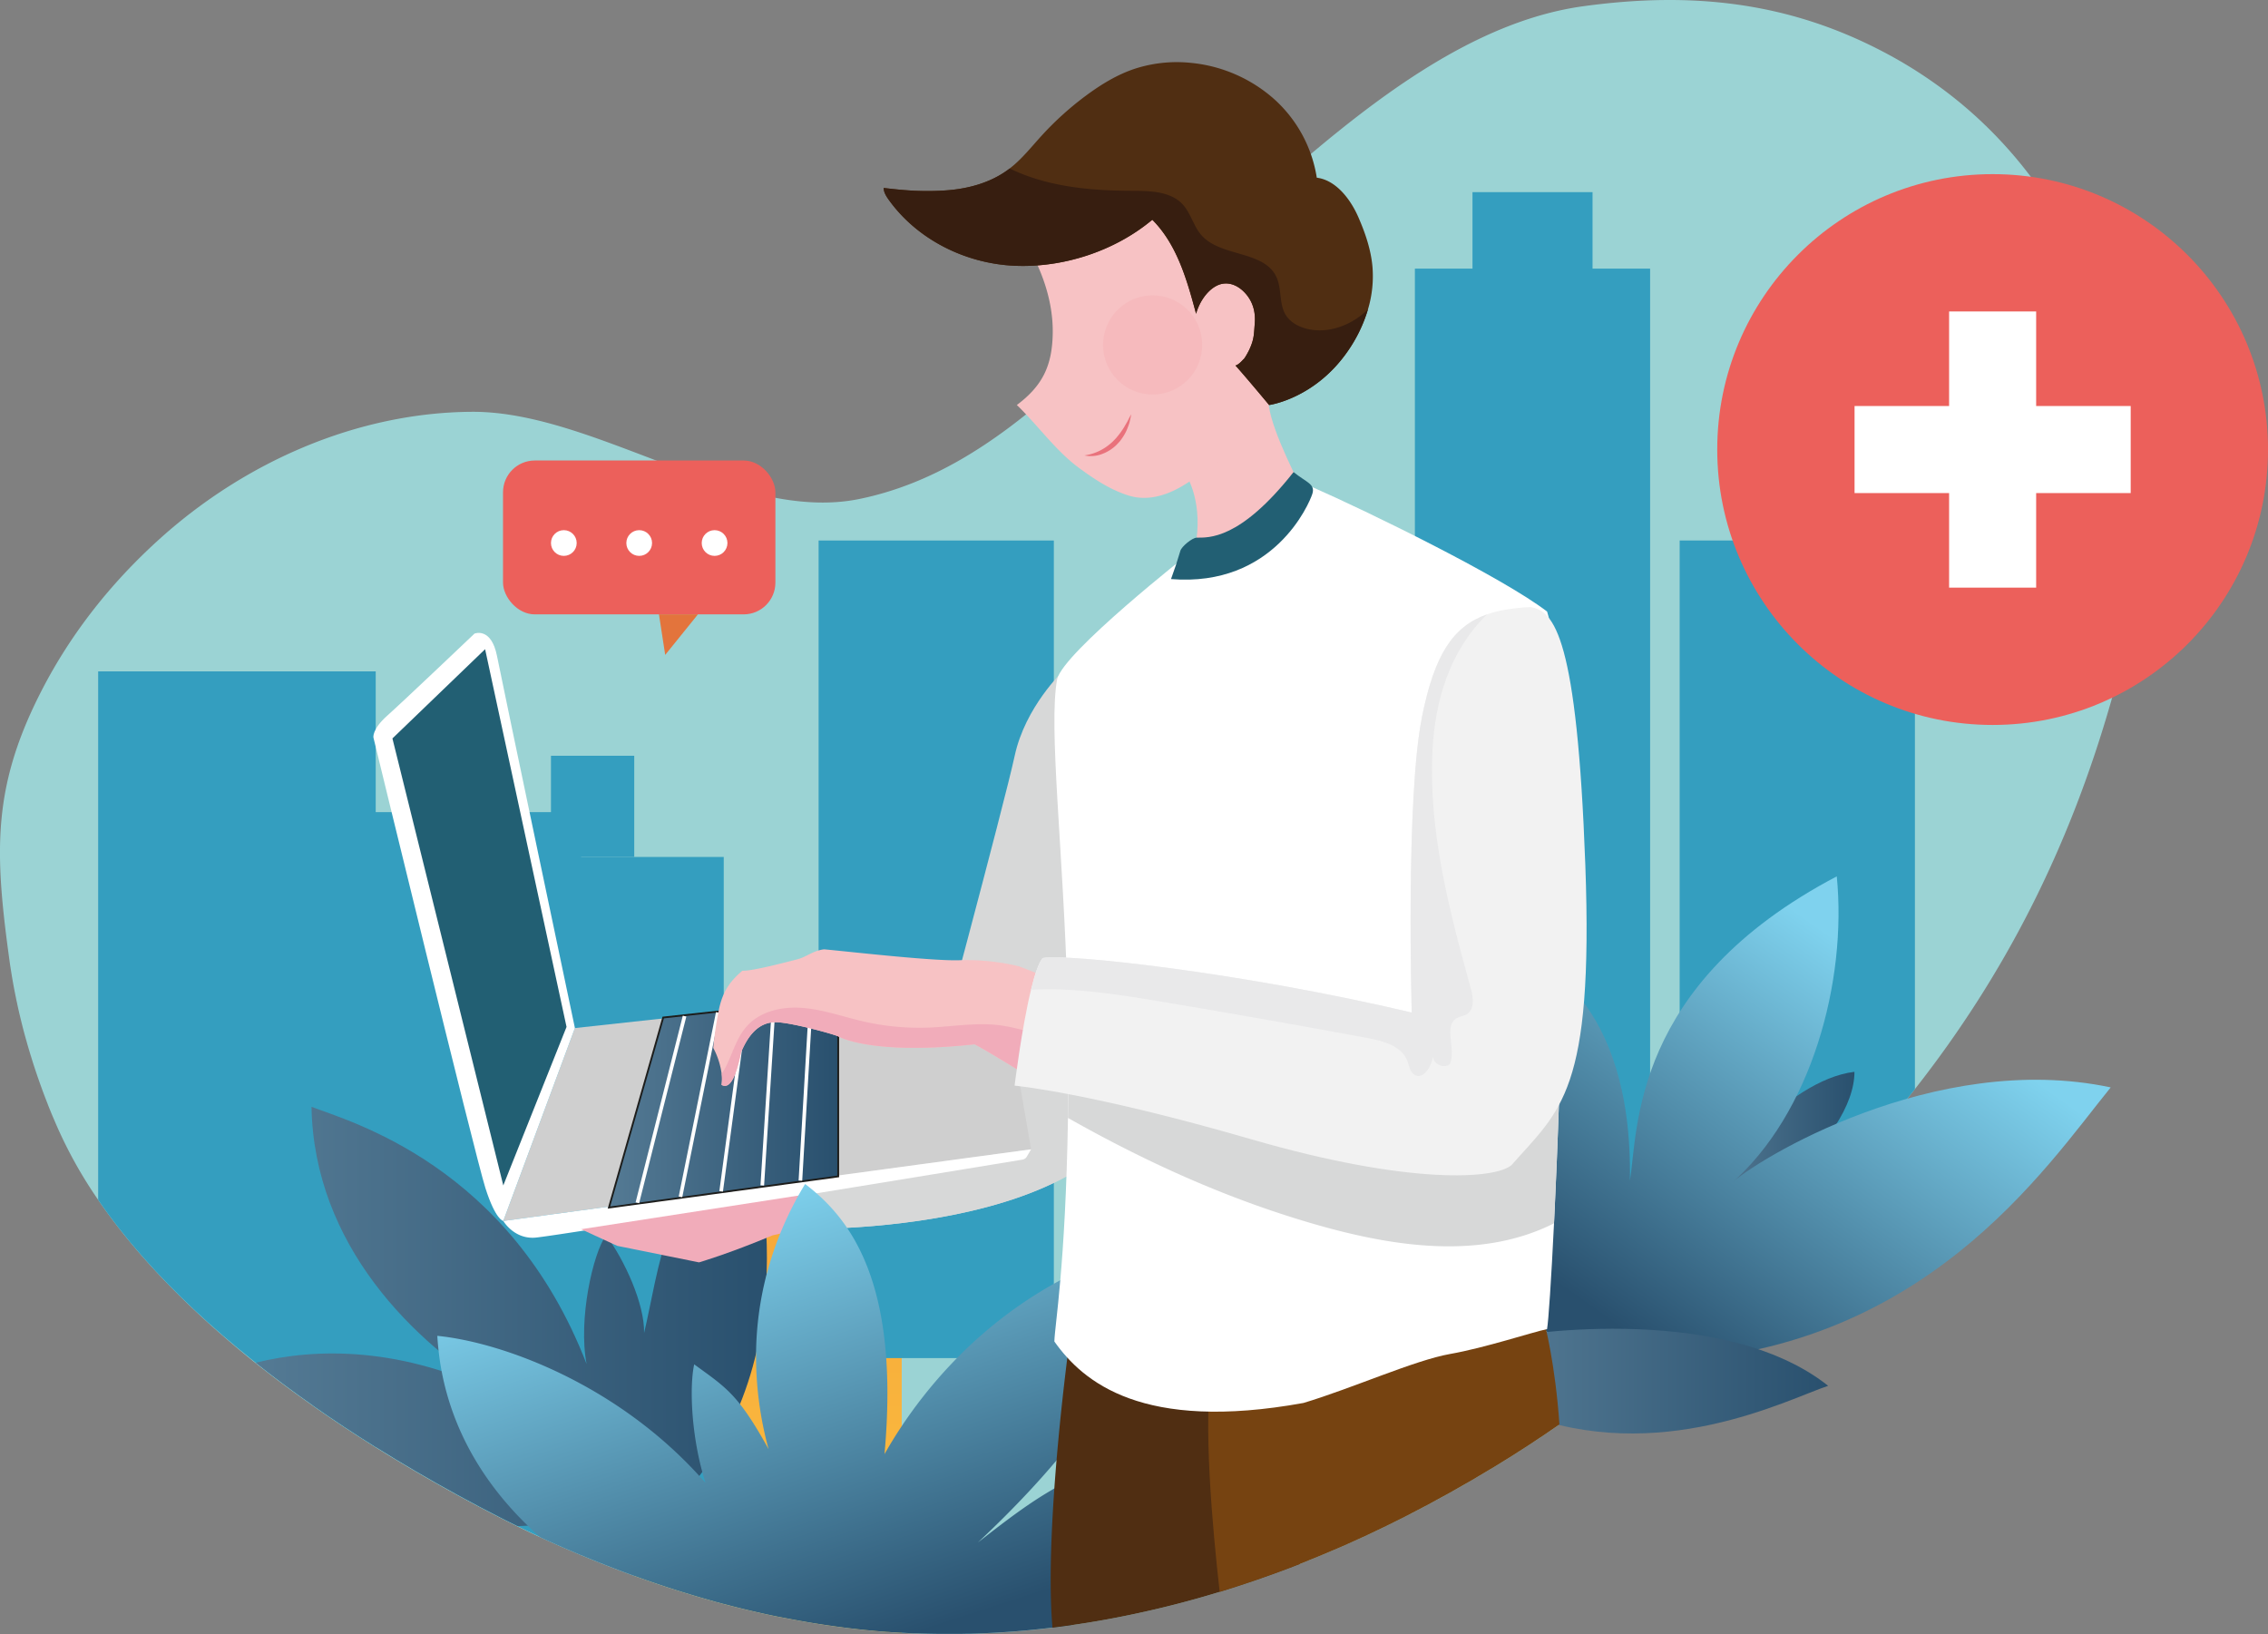 <svg xmlns="http://www.w3.org/2000/svg" xmlns:xlink="http://www.w3.org/1999/xlink" viewBox="0 0 1499.07 1079.94"><rect x="0" y="0" width="1499.07" height="1079.94" fill="#808080" stroke="none"/><defs><style>.cls-1{isolation:isolate;}.cls-2{fill:#9bd3d4;}.cls-3{fill:#349ebf;}.cls-4{fill:url(#linear-gradient);}.cls-5{fill:url(#linear-gradient-2);}.cls-6{fill:#ec605b;}.cls-7{fill:#e3743c;}.cls-8{fill:#fff;}.cls-9{fill:#f7c2c4;}.cls-10{fill:#502e12;}.cls-11,.cls-12{fill:#d7d8d8;}.cls-12,.cls-27{mix-blend-mode:multiply;}.cls-13{fill:#cfcfcf;}.cls-14{fill:#225f73;}.cls-15,.cls-17{fill:none;stroke-miterlimit:10;stroke-width:2.39px;}.cls-15{stroke:#1d1d1b;}.cls-16{fill:url(#linear-gradient-3);}.cls-17{stroke:#fff;}.cls-18{fill:url(#linear-gradient-4);}.cls-19{fill:#f1acba;}.cls-20{fill:url(#linear-gradient-5);}.cls-21{fill:url(#linear-gradient-6);}.cls-22{fill:url(#linear-gradient-7);}.cls-23{fill:#764311;}.cls-24{fill:#f2f2f2;}.cls-25,.cls-26{fill:#e9727c;}.cls-26{opacity:0.1;}.cls-27{fill:#e9e9ea;}.cls-28{fill:#371e10;}</style><linearGradient id="linear-gradient" x1="507.62" y1="400.84" x2="507.62" y2="1013.07" gradientUnits="userSpaceOnUse"><stop offset="0.18" stop-color="#ffdfa3"></stop><stop offset="0.25" stop-color="#fedc9d"></stop><stop offset="0.34" stop-color="#fdd28b"></stop><stop offset="0.45" stop-color="#fbc26f"></stop><stop offset="0.56" stop-color="#f7ad47"></stop><stop offset="0.6" stop-color="#f6a539"></stop><stop offset="1" stop-color="#fabb3f"></stop></linearGradient><linearGradient id="linear-gradient-2" x1="169.02" y1="870.08" x2="506.91" y2="870.08" gradientUnits="userSpaceOnUse"><stop offset="0" stop-color="#547a94"></stop><stop offset="1" stop-color="#29506e"></stop></linearGradient><linearGradient id="linear-gradient-3" x1="403.32" y1="728.95" x2="553.43" y2="728.95" xlink:href="#linear-gradient-2"></linearGradient><linearGradient id="linear-gradient-4" x1="1130.91" y1="750.14" x2="1225.73" y2="750.14" xlink:href="#linear-gradient-2"></linearGradient><linearGradient id="linear-gradient-5" x1="1233.36" y1="634.75" x2="1017.15" y2="940.82" gradientUnits="userSpaceOnUse"><stop offset="0" stop-color="#7fd2ee"></stop><stop offset="0.78" stop-color="#29506e"></stop></linearGradient><linearGradient id="linear-gradient-6" x1="991.43" y1="912.82" x2="1208.35" y2="912.82" xlink:href="#linear-gradient-2"></linearGradient><linearGradient id="linear-gradient-7" x1="502.9" y1="786.23" x2="598.89" y2="1081.68" gradientUnits="userSpaceOnUse"><stop offset="0" stop-color="#7fd2ee"></stop><stop offset="1" stop-color="#29506e"></stop></linearGradient></defs><g class="cls-1"><g id="Layer_2" data-name="Layer 2"><g id="Layer_1-2" data-name="Layer 1"><path class="cls-2" d="M1395.34,463.6c-28,97.78-70.44,180.84-129.65,256.2a854.36,854.36,0,0,1-83.1,90.86c-26,24.72-49.15,46.88-72.39,67.54-25.2,22.38-50.48,43-79.47,63.24-13.33,9.32-27.45,18.55-42.71,27.83q-29.1,17.7-59.48,33.2-12.07,6.12-24.34,11.86c-1.29.6-2.57,1.2-3.86,1.78q-4.58,2.1-9.16,4.15l-4.5,2-.19.08-.07,0-4.42,1.92q-10.85,4.65-21.82,9l-1.08.43-3.92,1.52-5,1.91q-21.75,8.18-44,15a660.73,660.73,0,0,1-67.11,16.77q-9.4,1.85-18.85,3.38c-1.42.24-2.85.47-4.28.68l-3.42.53-4.46.65-4.55.63-5.11.67-2.75.34-3.67.43c-4.29.49-8.57.95-12.87,1.35l-4.65.41c-3.08.27-6.19.51-9.28.71l-4.65.3c-.49,0-1,.06-1.49.09s-.87.07-1.29.08l-2.24.12-2.22.1c-2.16.12-4.31.2-6.46.28s-4.05.15-6.08.2c-.24,0-.47,0-.71,0-1.78,0-3.55.07-5.33.09l-2.19,0-5.1,0c-2.17,0-4.32,0-6.47,0q-6.5-.06-13-.29l-1.66-.07c-.28,0-.56,0-.83,0l-.93,0c-.93,0-1.86-.07-2.78-.12l-.51,0-5.27-.28-1,0c-2.68-.16-5.37-.33-8-.53l-.5,0c-1.81-.14-3.63-.28-5.44-.44-1.45-.12-2.87-.24-4.31-.39-2.6-.22-5.2-.49-7.79-.77-1.32-.13-2.64-.29-4-.44-3.41-.38-6.8-.81-10.19-1.26-1.32-.17-2.64-.35-3.95-.55s-2.46-.34-3.69-.51l-5-.75-1-.16-3.32-.53c-2-.32-3.93-.65-5.9-1-1.58-.27-3.16-.55-4.72-.84l-.37-.07q-2.42-.43-4.83-.9c-1.79-.33-3.56-.68-5.35-1s-3.38-.68-5.07-1c-2.91-.61-5.83-1.24-8.74-1.89l-2.64-.6q-7.29-1.66-14.54-3.5l-4.34-1.11c-.26-.06-.51-.14-.77-.21l-2.26-.6c-1.81-.48-3.63-1-5.44-1.46l-.26-.07-3.46-1c-2.6-.73-5.2-1.47-7.79-2.24q-21.3-6.25-42.21-13.84-17.71-6.4-35.09-13.68c-3.53-1.47-7-3-10.54-4.48q-8.28-3.6-16.51-7.41-7.49-3.45-14.88-7.08-4.87-2.39-9.71-4.84c-10.11-5.15-20.45-10.59-30.92-16.33-17.49-9.58-35.38-20-53.22-31.15-13.77-8.59-27.52-17.66-41.05-27.16-13-9.11-25.82-18.62-38.27-28.51C128.47,868.45,91.79,832.3,64.88,793a293,293,0,0,1-27.71-49.7q-1.5-3.51-3-7l-1.29-3.18c-.46-1.14-.92-2.27-1.35-3.41s-.89-2.28-1.32-3.4-.87-2.27-1.3-3.42-.84-2.26-1.25-3.4c-1.26-3.46-2.49-6.91-3.64-10.37-.32-.93-.63-1.87-.95-2.81-.42-1.3-.85-2.6-1.26-3.89-.29-.91-.58-1.82-.85-2.74q-1.82-5.76-3.44-11.56-.86-3-1.66-6-1.38-5.24-2.63-10.48c-.28-1.15-.54-2.28-.8-3.42-.42-1.84-.83-3.66-1.2-5.5-.23-1-.45-2-.65-3.05a1.86,1.86,0,0,1-.06-.34c-.22-1-.43-2.05-.63-3.07-.43-2.15-.83-4.31-1.22-6.46-.2-1.08-.38-2.16-.57-3.24s-.36-2.14-.53-3.21-.35-2.16-.52-3.24c-.32-2-.62-4.06-.89-6.1C-3.5,563.77-5.12,521.23,26.09,459.18c18.9-37.61,45.52-72.59,80.14-103.65,56.3-50.49,130-82.9,205.64-83.36,81.35-.51,176,73.78,255.71,57.69C664.76,310.24,729.64,222,804,156.49c69-60.83,151.6-140,242.78-152.41,71.07-9.7,134.68-3,197.86,30.09a295.21,295.21,0,0,1,50.52,33.4c35.52,29.24,62.62,66,81.75,107.09,20.93,44.88,32.33,94.82,34.85,145.55A443.51,443.51,0,0,1,1395.34,463.6Z"></path><path class="cls-3" d="M384.12,536.76V1027.6c-3.53-1.47-7-3-10.54-4.48q-20.77-9-41.1-19.33c-10.11-5.15-20.45-10.59-30.92-16.33-17.49-9.58-35.38-20-53.22-31.15-13.77-8.59-27.52-17.66-41.05-27.16V536.76Z"></path><path class="cls-4" d="M596,684.43v394.65l-1,0c-2.68-.16-5.37-.33-8-.53l-.5,0c-1.81-.14-3.63-.28-5.44-.44-1.45-.12-2.87-.24-4.31-.39-2.6-.22-5.2-.49-7.79-.77-1.32-.13-2.64-.29-4-.44-3.41-.38-6.8-.81-10.19-1.26-1.32-.17-2.64-.35-3.95-.55s-2.46-.34-3.69-.51l-5-.75-1-.16-3.32-.53c-2-.32-3.93-.65-5.9-1-1.58-.27-3.16-.55-4.72-.84l-.37-.07q-2.42-.43-4.83-.9c-1.79-.33-3.56-.68-5.35-1s-3.38-.68-5.07-1c-2.91-.61-5.83-1.24-8.74-1.89l-2.64-.6q-7.29-1.66-14.54-3.5l-4.34-1.11c-.26-.06-.51-.14-.77-.21l-2.26-.6c-1.81-.48-3.63-1-5.44-1.46l-.26-.07-3.46-1c-2.6-.73-5.2-1.47-7.79-2.24q-21.3-6.25-42.21-13.84V684.43Z"></path><path class="cls-3" d="M248.34,443.72V956.31c-13.77-8.59-27.52-17.66-41.05-27.16C151.9,890.34,100.05,844.36,64.88,793V443.72Z"></path><path class="cls-3" d="M478.37,566.35v493.51c-1.81-.48-3.63-1-5.44-1.46l-.26-.07-3.46-1c-2.6-.73-5.2-1.47-7.79-2.24q-21.3-6.25-42.21-13.84-17.71-6.4-35.09-13.68c-3.53-1.47-7-3-10.54-4.48q-20.77-9-41.1-19.33c-10.11-5.15-20.45-10.59-30.92-16.33V566.35Z"></path><path class="cls-5" d="M444.65,995.9c-12.62,7.28-52.77,5.39-52.77,5.39s-18.95,6.39-49.69,7.34q-4.87-2.39-9.71-4.84c-10.11-5.15-20.45-10.59-30.92-16.33-17.49-9.58-35.38-20-53.22-31.15-13.77-8.59-27.52-17.66-41.05-27.16-13-9.11-25.82-18.62-38.27-28.51,39.18-9.79,96.71-11.29,163.08,22C273,887.56,207.5,822.46,205.9,731.52c25.31,9.76,131.07,38.5,181.82,170-5.69-29.78,4.31-73.37,12.84-85.12,12.2,16.21,25.58,45.57,25.16,64.58,9.16-37.6,15.4-108.52,69.08-137.41C494.8,743.59,543.8,894.88,444.65,995.9Z"></path><rect class="cls-3" x="541.07" y="357.23" width="155.48" height="540.35"></rect><rect class="cls-3" x="935.19" y="177.54" width="155.48" height="609.86"></rect><path class="cls-3" d="M1265.69,357.23V719.8a854.36,854.36,0,0,1-83.1,90.86c-26,24.72-49.15,46.88-72.39,67.54v-521Z"></path><rect class="cls-6" x="332.48" y="304.35" width="180.03" height="101.69" rx="21"></rect><polygon class="cls-7" points="435.55 406.04 439.67 432.84 461.31 406.04 435.55 406.04"></polygon><circle class="cls-8" cx="372.67" cy="358.89" r="8.5"></circle><circle class="cls-8" cx="422.49" cy="358.89" r="8.5"></circle><circle class="cls-8" cx="472.31" cy="358.89" r="8.5"></circle><path class="cls-9" d="M786.22,318.3s12.1,23.84,0,55.79c22.95,4.12,44.59,1,73.45-52.56-4.64-9.28-23.19-45.87-21.13-59.27C801.44,284.94,786.22,318.3,786.22,318.3Z"></path><path class="cls-9" d="M838.54,267.68c-11.14,11.59-19.31,26.39-31.95,36.32a283.16,283.16,0,0,1-24.73,17c-11,6.54-23.49,10.31-35.68,6.57s-23-10.95-33.25-18.51c-15.19-11.19-27.23-28.32-40.84-41.39,17.14-12.79,23.45-26.26,23.73-47.65s-7.36-42.29-18.38-60.62c-.2-16.59,5.8-37.94,18.85-48.19,29.67-23.28,74.82-20.37,105.46,1.62s47.52,59.6,50.87,97.16C854.87,235.22,856.09,249.43,838.54,267.68Z"></path><path class="cls-10" d="M904.19,204.42a97,97,0,0,1-13.88,28.41c-21.74,30.84-51.46,34.85-51.46,34.85s-15-18.05-22.24-26.12c2.06-.35,5.15-4,5.15-4,.87-.33,3.64-5.63,4-6.47,3.21-7,3-9.76,3.61-17.44S828,199,822.71,193.39s-12.48-8-19.21-4.18c-6.33,3.56-11,11.17-12.93,18.17-6-22.35-12.59-45.78-28.94-62.15-24.81,20.75-59,31.91-91.35,30.4s-64.16-17.38-82.95-43.72c-1.63-2.3-3.24-4.85-3.25-7.69,14.59,1.76,26.64,2.64,41.3,1.6s29.44-5.07,41.21-13.87c.26-.2.52-.39.78-.6,7.88-6.07,14.12-14,20.83-21.38a205,205,0,0,1,30.31-27.3c9.62-7.06,19.94-13.33,31.25-17.13a90.14,90.14,0,0,1,37.31-4,96.88,96.88,0,0,1,54.8,23.69,88.14,88.14,0,0,1,28.48,52.21c12.74,1.6,22.32,14.28,27.46,26.05,4.52,10.36,8.26,21.2,9.31,32.45A76,76,0,0,1,904.19,204.42Z"></path><path class="cls-11" d="M706.17,776.79c-52.08,29.15-127.86,34.42-160.95,35.29-1.34,2.41-3.73,6.14-6.43,7.61-11.51-1.2-10-7.5-10-7.5l.86-23.66,1.69-46.43,82.05-23.42s50.33-186.89,57.29-219.19,31.76-55.77,31.76-55.77,2.15,10.54,5.2,28C719.75,541.14,746.08,720.16,706.17,776.79Z"></path><path class="cls-12" d="M706.17,776.79c-52.08,29.15-127.86,34.42-160.95,35.29-1.34,2.41-3.73,6.14-6.43,7.61-11.51-1.2-10-7.5-10-7.5l.86-23.66A381,381,0,0,0,591,780.72c11-2.33,22.25-5.29,31.37-11.93s15.9-16.7,26.53-20.24c3.82-1.28,8.36-1.89,10.58-5.24,3.32-5-1-11.95,1.07-17.56,1.19-3.22,4.23-5.3,6.88-7.48,22.57-18.63,22.06-52.63,20.94-81.87-.94-24.66-.07-111.91,19.23-164.72C719.75,541.14,746.08,720.16,706.17,776.79Z"></path><polygon class="cls-13" points="379.99 679.46 332.66 806.94 681.53 759.61 662.33 648.67 379.99 679.46"></polygon><path class="cls-8" d="M332.66,806.94s-5-.38-11.83-21.76-74-297.72-74-297.72-1.14-5.34,9.16-14.5,57.64-54.2,57.64-54.2,11.07-4.58,14.89,14.88S380,679.46,380,679.46Z"></path><polygon class="cls-14" points="259.38 488.04 332.66 783.47 374.46 678.69 320.64 429.06 259.38 488.04"></polygon><path class="cls-8" d="M332.66,806.94s6.87,11.83,20.62,11.07c13.11-.73,296.62-47.33,322.54-51.6a4.1,4.1,0,0,0,2.87-2l2.84-4.83Z"></path><polygon class="cls-15" points="438.82 673.04 403.32 797.36 553.43 776.99 553.43 660.55 438.82 673.04"></polygon><polygon class="cls-16" points="403.32 797.36 438.82 673.04 553.43 660.55 553.43 776.99 403.32 797.36"></polygon><line class="cls-17" x1="452.48" y1="671.55" x2="421.28" y2="794.92"></line><line class="cls-17" x1="474.42" y1="669.16" x2="449.77" y2="791.05"></line><line class="cls-17" x1="492.81" y1="667.16" x2="476.65" y2="787.41"></line><line class="cls-17" x1="511.38" y1="665.13" x2="503.85" y2="783.47"></line><line class="cls-17" x1="529.04" y1="780.3" x2="535.96" y2="662.45"></line><path class="cls-9" d="M710,653.11l-8.58,30.6-9.81,35s-39-24.33-47.49-28.51c-65.14,7-87.41-3.85-90.09-5.23s-29.49-8.8-40.23-9.35c-14.58-.77-21,13-24,19.74-3.79,18.7-8,24.33-12.9,21.66a28,28,0,0,0,.08-7.26,50,50,0,0,0-5.54-17.18,231.15,231.15,0,0,1,4.06-26.85c2.72-11.63,8-18.06,15.22-24.2,6.2.47,30.29-6,36.3-7.51s10.33-5.77,17.68-6.59c14.74,1.27,71.87,7.93,89.89,7.18a147.25,147.25,0,0,1,39.08,4.08l28.3,10.94Z"></path><path class="cls-18" d="M1130.91,779.84s48.79-66,94.82-71.46c0,21.3-17.17,49.51-55,81.1C1150.84,798.39,1130.91,779.84,1130.91,779.84Z"></path><path class="cls-19" d="M701.46,683.71l-9.81,35s-39-24.33-47.49-28.51c-65.14,7-87.41-3.85-90.09-5.23s-29.49-8.8-40.23-9.35c-14.58-.77-21,13-24,19.74-3.79,18.7-8,24.33-12.9,21.66a28,28,0,0,0,.08-7.26A56.26,56.26,0,0,0,481,702.5c3.78-8.33,6.51-17.41,12.6-24.23,9-10.12,23.77-13.22,37.26-12.09s26.4,5.81,39.6,8.86a164.79,164.79,0,0,0,43.77,4.08c16-.65,32.18-3.65,48.07-1.3,6.31.93,12.47,2.69,18.7,4.07C687.59,683.35,694.53,683.59,701.46,683.71Z"></path><path class="cls-19" d="M384.11,812.41l23.92,11,54,10.91s19.4-5.61,48.62-17.86l18.11-4.25.71-22.32Z"></path><path class="cls-20" d="M1012.73,634.17s66.65,23.6,64.59,146.13c5.49-33.45.68-129.64,136.73-201.1,6.88,69.48-16.83,157.2-70.43,203.56,15.81-15.58,135-88.81,251.49-64.08-43.29,53.25-124.37,177.28-302.68,181.4S1012.73,634.17,1012.73,634.17Z"></path><path class="cls-21" d="M994.4,883.89s141.12-25.68,213.95,32c-26.79,8.93-112,53.6-203.38,17.87C983,922.12,994.4,883.89,994.4,883.89Z"></path><path class="cls-22" d="M784.51,954.87c-11.68,46.26-27.9,89.89-76.43,119.19l-4.55.63-5.11.67-6.42.77c-4.29.49-8.57.95-12.87,1.35l-4.65.41c-3.08.27-6.19.51-9.28.71l-4.65.3c-.49,0-1,.06-1.49.09s-.87.07-1.29.08l-2.24.12-2.22.1c-2.16.12-4.31.2-6.46.28s-4.05.15-6.08.2c-.24,0-.47,0-.71,0-1.78,0-3.55.07-5.33.09l-2.19,0-5.1,0c-2.17,0-4.32,0-6.47,0q-6.5-.06-13-.29l-1.66-.07c-.28,0-.56,0-.83,0l-.93,0c-.93,0-1.86-.07-2.78-.12l-.51,0-5.27-.28-1,0c-2.68-.16-5.37-.33-8-.53l-.5,0c-1.81-.14-3.63-.28-5.44-.44-1.45-.12-2.87-.24-4.31-.39-2.6-.22-5.2-.49-7.79-.77-1.32-.13-2.64-.29-4-.44-3.41-.38-6.8-.81-10.19-1.26-1.32-.17-2.64-.35-3.95-.55s-2.46-.34-3.69-.51l-5-.75-1-.16-3.32-.53c-2-.32-3.93-.65-5.9-1-1.58-.27-3.16-.55-4.72-.84l-.37-.07q-2.42-.43-4.83-.9c-1.79-.33-3.56-.68-5.35-1s-3.38-.68-5.07-1c-2.91-.61-5.83-1.24-8.74-1.89l-2.64-.6q-7.29-1.66-14.54-3.5l-4.34-1.11c-.26-.06-.51-.14-.77-.21l-2.26-.6c-1.81-.48-3.63-1-5.44-1.46l-.26-.07-3.46-1c-2.6-.73-5.2-1.47-7.79-2.24q-21.3-6.25-42.21-13.84-17.71-6.4-35.09-13.68c-3.53-1.47-7-3-10.54-4.48q-8.28-3.6-16.51-7.41c-2.66-2.34-5.34-4.8-8-7.39-24.37-23.55-48.5-57.16-57.05-102.14q-1.26-6.57-2-13.46-.57-4.89-.87-10c43.25,4.31,117.92,31.9,173.21,92.63,1.37,1.5,2.72,3,4.06,4.55-.75-2.36-1.46-4.76-2.11-7.17-7.39-27.12-8.45-57-5.37-71.17,13.24,9.64,21.24,14.88,30.28,26.28,5.45,6.88,11.29,16,18.88,29.73a233.38,233.38,0,0,1-8.28-63.12,216,216,0,0,1,6.92-52.16,225.49,225.49,0,0,1,25.52-59.93C561.6,804.93,595,847,584.61,961.05c13.69-24,66.59-111.38,181-139.86-7.2,47.1-18.3,103.45-119.26,198.27C686.94,987.85,714.43,966.55,784.51,954.87Z"></path><path class="cls-10" d="M859.1,1033.67l-3.92,1.52-5,1.91q-21.75,8.18-44,15a660.73,660.73,0,0,1-67.11,16.77q-9.4,1.85-18.85,3.38c-1.42.24-2.85.47-4.28.68l-3.42.53-4.46.65-4.55.63-5.11.67-2.75.34c-5.81-67.69,11.72-193,11.72-193l139.09-13.48.61,8Z"></path><path class="cls-23" d="M1030.73,941.44c-13.33,9.32-27.45,18.55-42.71,27.83q-29.1,17.7-59.48,33.2-12.07,6.12-24.34,11.86c-1.29.6-2.57,1.2-3.86,1.78q-4.58,2.1-9.16,4.15l-4.5,2-.19.08-.07,0-4.42,1.92q-10.85,4.65-21.82,9l-1.08.43-3.92,1.52-5,1.91q-21.75,8.18-44,15c-4.81-42.32-11.16-112.67-5.13-148.89,6.29-12.85,23.64-21,46-26,65.51-14.57,174-2.08,174-2.08S1028,901.47,1030.73,941.44Z"></path><path class="cls-8" d="M1027.15,808.49c-1.85,38-3.65,64.43-4.6,69.93-10.09,2.11-40.74,12.32-64.11,16.44s-64.58,22.67-96.88,32.37c-106.5,19.31-145.67-13.82-164.66-40.62.23-10.71,7.34-49.22,9-147.75q.21-13.33.3-28.15c.08-17.69-.17-35.06-.64-52-2.71-97.21-12.68-178.23-6.82-209.84,4.13-17.87,87.51-83.32,87.51-83.32s55.93-30.92,80.69-43.81c36.61,16,126.23,59.79,155.64,82.46,3,9.7,5.3,25.16,7,44.67C1037.09,537.83,1031.91,711,1027.15,808.49Z"></path><path class="cls-11" d="M1027.15,808.49l-1.14.58c-47.25,23.29-103.73,15.14-154.41.77-58.44-16.56-113-41.17-165.73-71q.21-13.33.3-28.15c.08-17.69-.17-35.06-.64-52,11.55,1.4,22.9,5.29,34,8.94a998.26,998.26,0,0,0,169.24,39.54c11.36,1.63,23.72,2.89,33.65-2.87,10.51-6.1,15.47-18.39,19.37-29.9a607.09,607.09,0,0,0,30.8-156.64c1.11-17.85,1.72-36.72,11.31-51.81a39.26,39.26,0,0,1,25.58-17.1C1037.09,537.83,1031.91,711,1027.15,808.49Z"></path><path class="cls-24" d="M999.08,770c-10.48,9.21-66.65,13.55-172.47-17.16s-156-35.34-156-35.34,4.64-37.93,10.84-63.34c2.4-9.81,5-17.77,7.71-20.95,14.44-3.17,130.56,9.2,243.94,36,0,0-4.12-141.55,6.86-195.83,8.13-40.15,20-59.26,42.91-67.32,8.05-2.83,17.47-4.3,28.56-4.83,15.94,2.18,30.92,19.93,36.41,170.41S1031.37,733.36,999.08,770Z"></path><path class="cls-14" d="M791,355.34c7.59-.1,28.35,1.89,64-43.34,8.31,6.81,14.49,7.79,12.43,14.34S842,388.22,774,382.72c2.7-7.36,4.19-12,6.18-18.68C781,361.19,788,355.38,791,355.34Z"></path><rect class="cls-3" x="973.26" y="126.99" width="79.36" height="51.53"></rect><rect class="cls-3" x="364.17" y="499.49" width="55.04" height="66.86"></rect><path class="cls-25" d="M716.76,301a33.15,33.15,0,0,0,10.32-3.21,35.5,35.5,0,0,0,8.55-6.1l1.83-1.9c.64-.62,1.11-1.38,1.69-2a52.62,52.62,0,0,0,3.13-4.34,26,26,0,0,0,1.39-2.33l1.4-2.36c.83-1.63,1.63-3.28,2.6-4.92-.28,1.85-.7,3.68-1.14,5.53a55.09,55.09,0,0,1-2,5.3,31.59,31.59,0,0,1-2.89,5l-.84,1.17a8.92,8.92,0,0,1-.9,1.13l-2,2.13a27.11,27.11,0,0,1-9.83,6.09A20.68,20.68,0,0,1,716.76,301Z"></path><circle class="cls-26" cx="761.8" cy="227.95" r="32.77" transform="translate(399.13 935.6) rotate(-79.52)"></circle><path class="cls-27" d="M972.15,653.23c1.68,6,2.65,14-2.77,17.17-1.92,1.1-4.24,1.28-6.19,2.31-9.6,5.07-.48,20.59-4.86,30.53-3.84,3.42-11.16.07-11.08-5.06-1.14,6.78-6.48,15.75-12.36,12.17-3-1.82-3.41-5.89-4.66-9.17-3.78-9.91-15.88-13.19-26.3-15.13q-69.49-12.9-139.22-24.53c-27.35-4.57-55.75-8.88-83.24-7.36,2.4-9.81,5-17.77,7.71-20.95,14.44-3.17,130.56,9.2,243.94,36,0,0-4.12-141.55,6.86-195.83,8.13-40.15,20-59.26,42.91-67.32-24.6,23.91-34.56,57-36.14,91.09C944.32,550,958,602.22,972.15,653.23Z"></path><path class="cls-28" d="M904.19,204.42a97,97,0,0,1-13.88,28.41c-21.74,30.84-51.46,34.85-51.46,34.85s-15-18.05-22.24-26.12c2.06-.35,5.15-4,5.15-4,.87-.33,3.64-5.63,4-6.47,3.21-7,3-9.76,3.61-17.44S828,199,822.71,193.39s-12.48-8-19.21-4.18c-6.33,3.56-11,11.17-12.93,18.17-6-22.35-12.59-45.78-28.94-62.15-24.81,20.75-59,31.91-91.35,30.4s-64.16-17.38-82.95-43.72c-1.63-2.3-3.24-4.85-3.25-7.69,14.59,1.76,26.64,2.64,41.3,1.6s29.44-5.07,41.21-13.87c.26-.2.52-.39.78-.6,1.54.76,3.12,1.48,4.71,2.17,24.21,10.47,51.34,12.59,77.43,12.59,11.43.1,24.27.52,32.1,8.86,5.43,5.81,7.15,14.29,12.35,20.31C806.68,170,835.34,165.36,843.64,183c3.69,7.85,1.63,17.69,6.15,25.09,3,4.85,8.35,7.8,13.87,9.19C878,220.89,893.63,214.89,904.19,204.42Z"></path><circle class="cls-6" cx="1317.06" cy="297.11" r="182.02"></circle><rect class="cls-8" x="1288.29" y="205.85" width="57.54" height="182.52"></rect><rect class="cls-8" x="1225.8" y="268.34" width="182.52" height="57.54"></rect></g></g></g></svg>